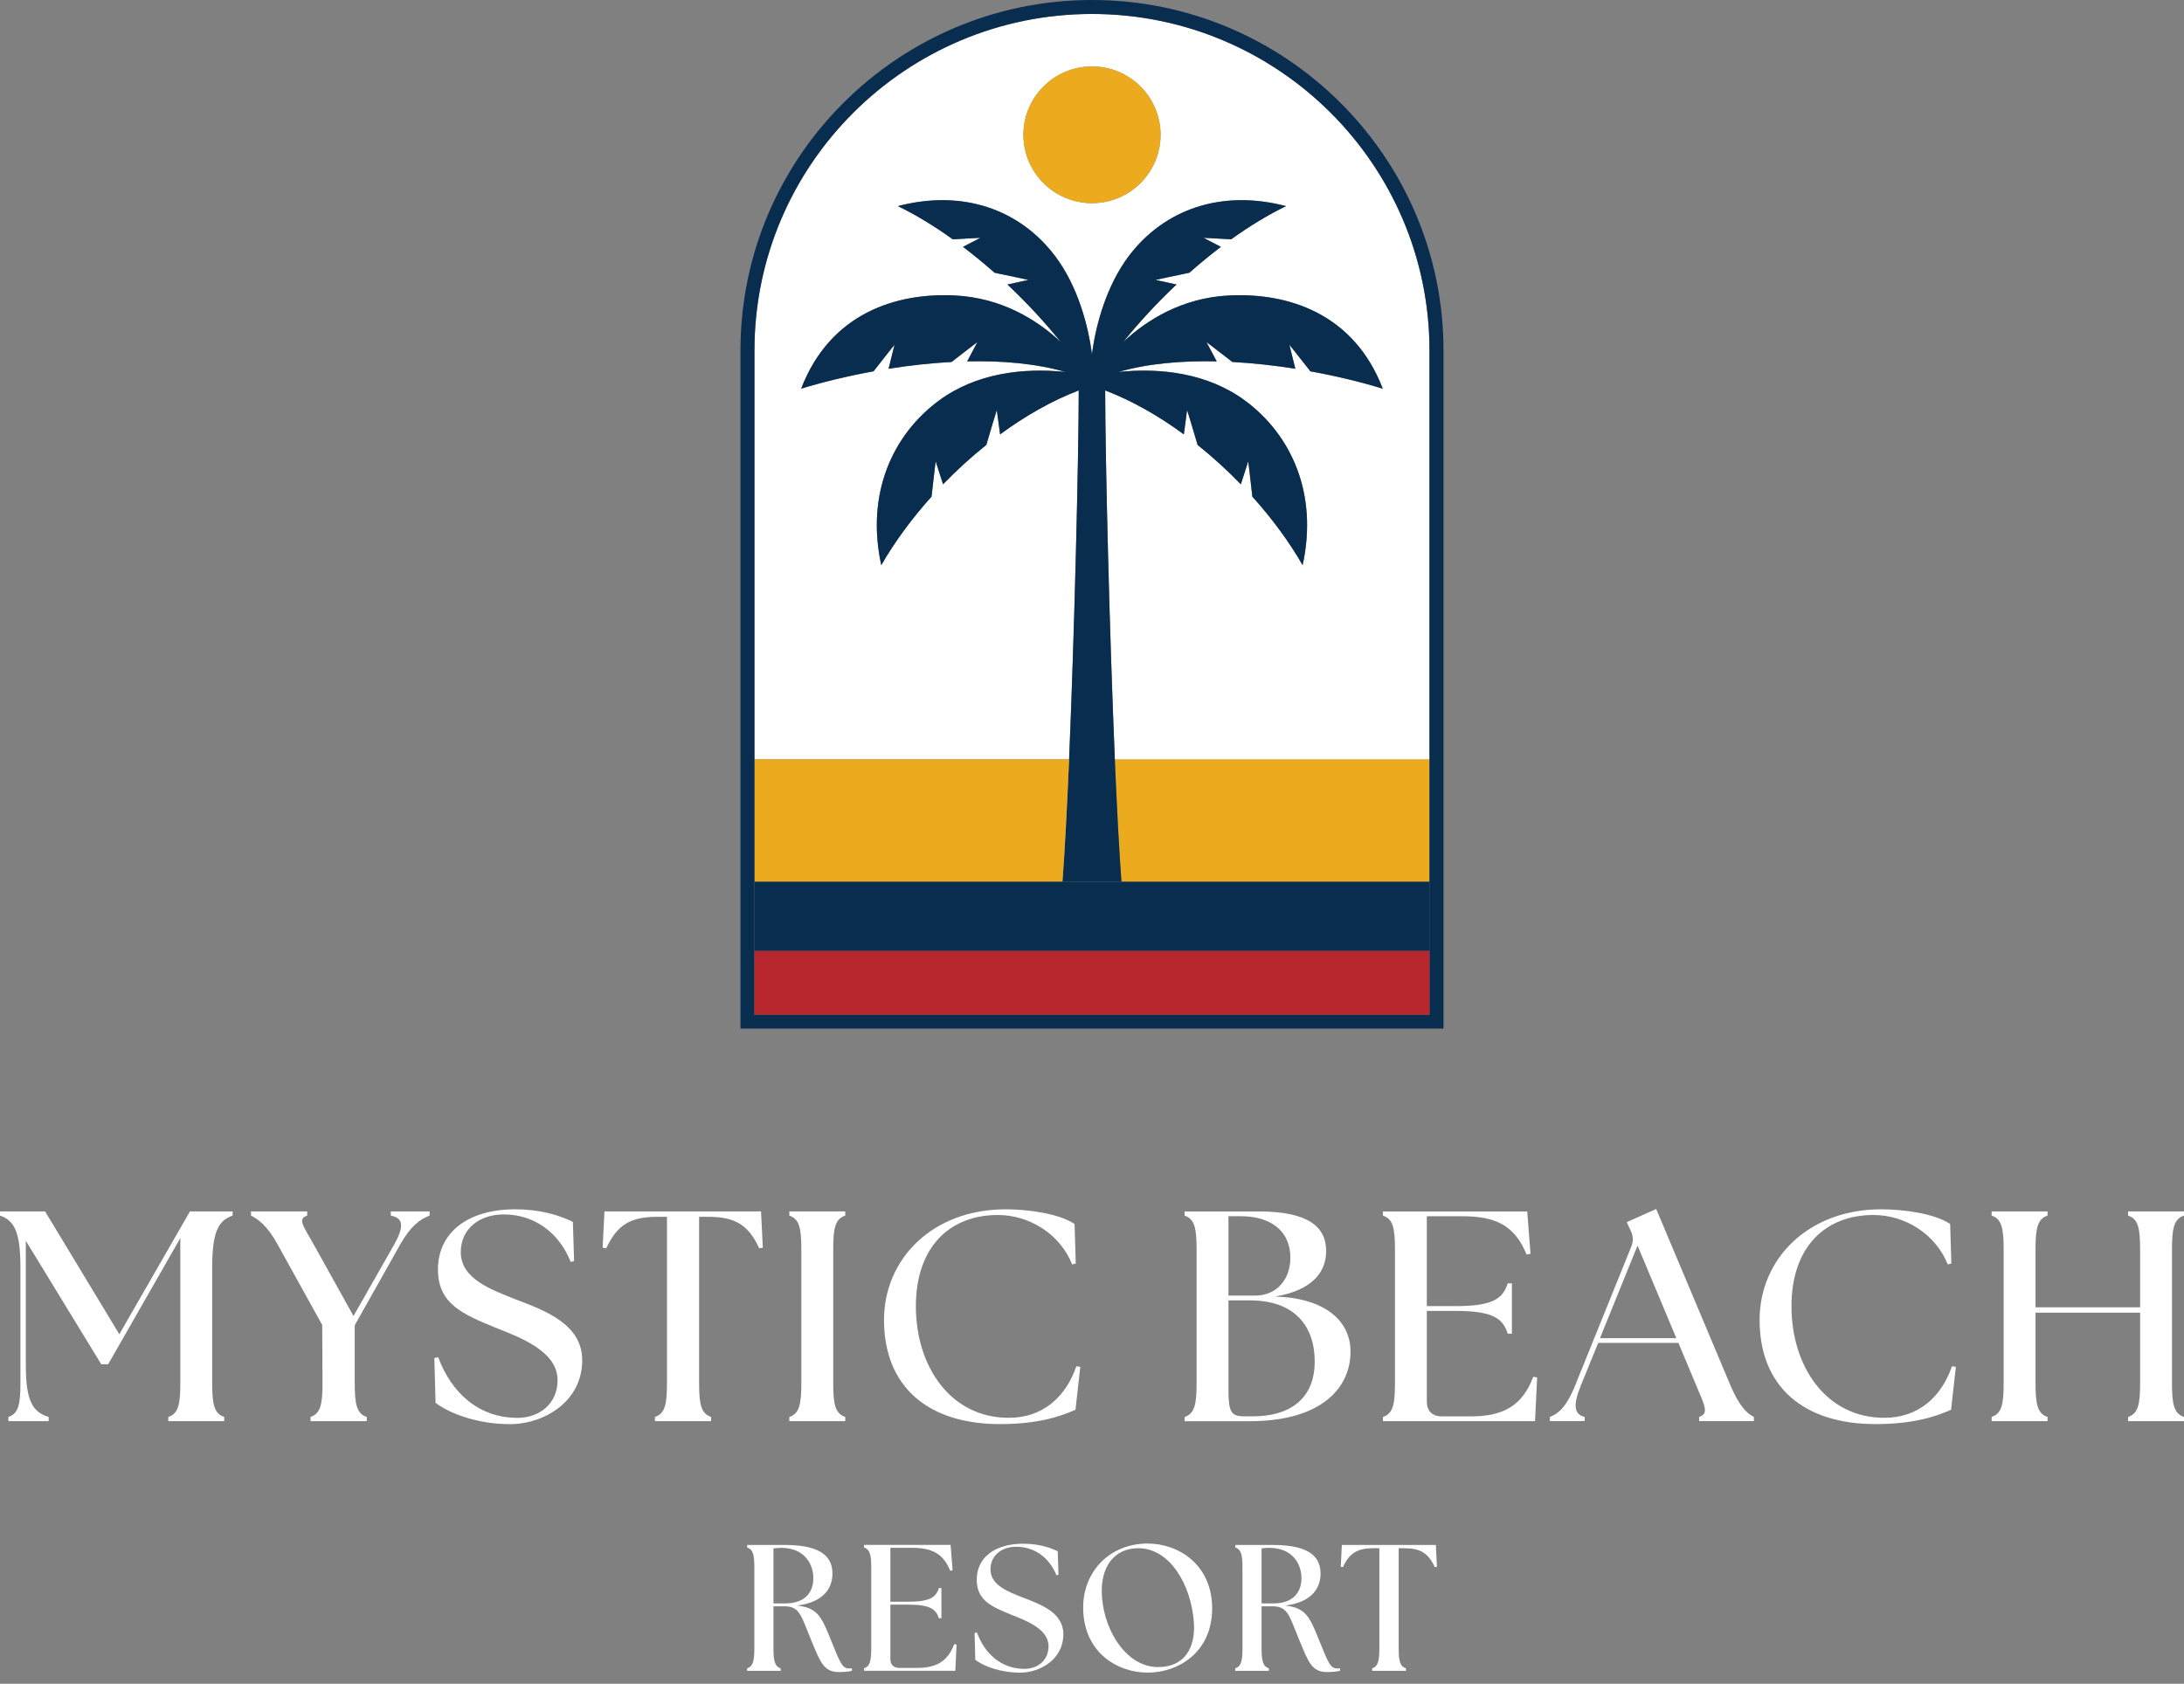 <svg xmlns="http://www.w3.org/2000/svg" width="332" height="256" viewBox="0 0 332 256" fill="none"><rect x="0" y="0" width="332" height="256" fill="#808080" stroke="none"/><g clip-path="url(#clip0_172_1896)"><path d="M1.28 215.435C2.788 214.935 3.107 213.568 3.107 210.288V192.701C3.107 187.145 2.101 185.551 0 184.819V184.183H6.853L18.139 202.86L28.874 184.183H35.363V184.819C33.262 185.546 32.255 187.141 32.255 192.701V210.288C32.255 213.568 32.574 214.935 34.083 215.435V216.071H25.585V215.435C27.093 214.935 27.412 213.568 27.412 210.288V188.24L16.445 207.421H15.392L3.924 188.653V207.557C3.924 213.113 5.022 214.708 7.396 215.439V216.075H1.28V215.439V215.435Z" fill="white"></path><path d="M47.199 215.435C48.707 214.935 49.026 213.568 49.026 210.288L48.981 201.451L42.219 189.244C40.665 186.373 39.203 185.328 38.154 184.824V184.188H46.698V184.824C45.19 185.324 46.105 186.373 47.705 189.244L53.737 200.088L59.907 189.244C61.506 186.373 61.278 185.191 59.405 184.824V184.188H65.301V184.824C63.93 185.324 62.421 186.373 60.822 189.244L53.924 201.497V210.288C53.924 213.568 54.243 214.935 55.751 215.435V216.071H47.207V215.435H47.199Z" fill="white"></path><path d="M66.21 213.295L66.027 206.462L66.62 206.371C68.538 211.564 72.607 215.576 78.681 215.576C81.834 215.576 84.759 213.572 84.759 209.833C84.759 205.368 78.863 203.273 75.209 201.815C70.502 199.857 66.574 198.308 66.574 193.024C66.574 187.377 71.144 183.865 78.316 183.865C81.697 183.865 84.713 184.592 87.088 185.778L87.27 191.702L86.769 191.884C84.896 187.191 81.009 184.642 76.58 184.642C72.926 184.642 70.046 186.782 70.046 190.38C70.046 194.433 74.662 196.073 78.316 197.531C82.978 199.307 88.505 201.356 88.505 206.826C88.505 213.068 82.745 216.53 77.492 216.53C72.785 216.53 68.538 215.026 66.206 213.295H66.21Z" fill="white"></path><path d="M99.562 215.435C101.07 214.935 101.389 213.567 101.389 210.287V185.005H99.972C95.908 185.005 93.849 186.145 92.158 189.789L91.611 189.698L91.885 184.187H115.688L115.961 189.698L115.414 189.789C113.724 186.145 111.669 185.005 107.6 185.005H106.274V210.287C106.274 213.567 106.593 214.935 108.102 215.435V216.071H99.558V215.435H99.562Z" fill="white"></path><path d="M119.989 215.435C121.497 214.935 121.816 213.567 121.816 210.287V189.971C121.816 186.69 121.497 185.323 119.989 184.823V184.187H128.487V184.823C126.979 185.323 126.66 186.69 126.66 189.971V210.287C126.66 213.567 126.979 214.935 128.487 215.435V216.071H119.989V215.435Z" fill="white"></path><path d="M134.384 200.675C134.384 191.471 141.693 183.865 152.888 183.865C156.269 183.865 160.975 184.501 163.349 186.096L163.532 192.111L162.985 192.247C161.112 187.554 156.405 184.729 151.699 184.729C144.39 184.729 139.227 189.558 139.227 198.622C139.227 207.685 144.435 215.567 153.348 215.567C158.464 215.567 161.982 212.469 163.627 207.731L164.219 207.821L163.49 214.336C161.071 215.431 157.594 216.522 152.022 216.522C141.1 216.522 134.384 210.874 134.384 200.666V200.675Z" fill="white"></path><path d="M180.074 216.075V215.439C181.582 214.939 181.901 213.572 181.901 210.292V189.975C181.901 186.695 181.582 185.327 180.074 184.828V184.191H191.36C198.852 184.191 201.594 186.513 201.594 190.206C201.594 193.305 199.63 196.13 193.871 197.13C201.412 197.357 205.249 200.819 205.294 205.376C205.385 210.705 201.23 216.079 189.989 216.079H180.074V216.075ZM196.158 191.247C196.158 187.24 193.279 184.914 188.618 184.914H186.745V196.985H190.809C194.145 196.985 196.154 194.432 196.154 191.247H196.158ZM199.858 207.053C199.858 201.587 196.796 197.712 189.989 197.712H186.745V211.378C186.745 214.658 187.155 215.34 189.119 215.34H190.399C196.979 215.34 199.858 211.878 199.858 207.049V207.053Z" fill="white"></path><path d="M210.229 216.075V215.439C211.738 214.939 212.057 213.572 212.057 210.292V189.975C212.057 186.695 211.738 185.327 210.229 184.828V184.191H232.16L232.661 190.615L232.069 190.752C230.241 186.286 227.362 184.918 222.245 184.918H216.9V198.584H221.288C226.861 198.584 228.46 197.489 229.193 195.122H229.831V202.777H229.193C228.464 200.41 226.865 199.315 221.288 199.315H216.9V213.072C216.9 214.53 217.721 215.348 219.183 215.348H223.571C228.186 215.348 231.339 213.981 233.075 209.333L233.668 209.424L233.349 216.075H210.229Z" fill="white"></path><path d="M235.59 215.435C236.961 214.935 238.196 213.749 239.427 210.696L247.97 189.558C248.335 188.645 248.289 187.918 247.879 187.096L247.286 185.819L251.765 183.815L263.097 210.738C264.377 213.745 265.566 214.931 266.615 215.431V216.067H258.299V215.431C259.807 214.931 259.169 213.745 257.889 210.738L255.146 204.178H242.948L240.297 210.692C239.062 213.745 239.335 215.067 240.889 215.431V216.067H235.59V215.431V215.435ZM254.827 203.455L248.931 189.38L243.222 203.455H254.827Z" fill="white"></path><path d="M267.485 200.675C267.485 191.471 274.794 183.865 285.989 183.865C289.37 183.865 294.077 184.501 296.451 186.096L296.633 192.111L296.086 192.247C294.214 187.554 289.507 184.729 284.8 184.729C277.491 184.729 272.329 189.558 272.329 198.622C272.329 207.685 277.537 215.567 286.449 215.567C291.566 215.567 295.084 212.469 296.729 207.731L297.321 207.821L296.592 214.336C294.172 215.431 290.696 216.522 285.123 216.522C274.202 216.522 267.485 210.874 267.485 200.666V200.675Z" fill="white"></path><path d="M302.758 215.435C304.266 214.935 304.585 213.568 304.585 210.288V189.971C304.585 186.691 304.266 185.324 302.758 184.824V184.188H311.256V184.824C309.748 185.324 309.428 186.691 309.428 189.971V198.762H325.33V189.971C325.33 186.691 325.011 185.324 323.503 184.824V184.188H332.001V184.824C330.493 185.324 330.174 186.691 330.174 189.971V210.288C330.174 213.568 330.493 214.935 332.001 215.435V216.071H323.503V215.435C325.011 214.935 325.33 213.568 325.33 210.288V199.584H309.428V210.288C309.428 213.568 309.748 214.935 311.256 215.435V216.071H302.758V215.435Z" fill="white"></path><path d="M123.386 249.554C121.742 245.563 121.605 244.225 119.193 244.225H117.578V250.566C117.578 252.532 117.768 253.354 118.676 253.656V254.04H113.575V253.656C114.478 253.354 114.673 252.536 114.673 250.566V238.371C114.673 236.4 114.483 235.582 113.575 235.281V234.896H119.334C125.313 234.896 126.544 237.057 126.544 239.271C126.544 241.787 124.816 243.671 121.17 244.109C124.269 244.464 124.87 245.749 126.324 249.384C127.778 253.02 128.081 253.676 129.092 253.676C129.228 253.676 129.365 253.676 129.502 253.648V254.032C128.872 254.197 127.994 254.222 127.526 254.222C125.251 254.222 124.7 252.747 123.386 249.545V249.554ZM123.635 239.932C123.635 237.718 122.21 235.339 118.783 235.339C118.398 235.339 117.988 235.367 117.578 235.421V243.787H119.334C122.458 243.787 123.639 242.035 123.639 239.932H123.635Z" fill="white"></path><path d="M131.342 254.036V253.651C132.245 253.35 132.44 252.532 132.44 250.561V238.366C132.44 236.396 132.249 235.578 131.342 235.276V234.892H144.505L144.807 238.746L144.451 238.829C143.353 236.148 141.625 235.33 138.555 235.33H135.348V243.53H137.979C141.323 243.53 142.284 242.873 142.723 241.452H143.109V246.046H142.723C142.284 244.625 141.323 243.968 137.979 243.968H135.348V252.226C135.348 253.102 135.841 253.594 136.72 253.594H139.351C142.118 253.594 144.012 252.776 145.056 249.983L145.412 250.037L145.222 254.027H131.346L131.342 254.036Z" fill="white"></path><path d="M148.259 252.371L148.151 248.269L148.508 248.215C149.66 251.33 152.1 253.738 155.746 253.738C157.639 253.738 159.392 252.536 159.392 250.293C159.392 247.612 155.854 246.356 153.662 245.48C150.836 244.303 148.479 243.373 148.479 240.205C148.479 236.813 151.222 234.71 155.526 234.71C157.557 234.71 159.367 235.148 160.792 235.859L160.904 239.412L160.602 239.519C159.479 236.702 157.146 235.173 154.486 235.173C152.295 235.173 150.567 236.458 150.567 238.618C150.567 241.052 153.335 242.035 155.531 242.911C158.327 243.977 161.646 245.208 161.646 248.488C161.646 252.235 158.191 254.313 155.037 254.313C152.212 254.313 149.664 253.412 148.263 252.371H148.259Z" fill="white"></path><path d="M164.658 244.386C164.658 238.974 168.661 234.682 174.474 234.682C179.106 234.682 184.264 237.854 184.264 244.551C184.264 251.247 179.081 254.308 174.474 254.308C169.866 254.308 164.658 251.247 164.658 244.386ZM181.492 246.711C181.082 240.887 177.792 235.392 173.048 235.392C169.319 235.392 167.206 238.288 167.509 242.721C167.894 248.19 171.374 253.466 176.036 253.466C180.229 253.466 181.741 250.322 181.492 246.711Z" fill="white"></path><path d="M197.588 249.554C195.943 245.563 195.806 244.225 193.395 244.225H191.779V250.566C191.779 252.532 191.969 253.354 192.877 253.656V254.04H187.776V253.656C188.68 253.354 188.874 252.536 188.874 250.566V238.371C188.874 236.4 188.684 235.582 187.776 235.281V234.896H193.536C199.514 234.896 200.745 237.057 200.745 239.271C200.745 241.787 199.017 243.671 195.371 244.109C198.47 244.464 199.071 245.749 200.525 249.384C201.979 253.02 202.282 253.676 203.293 253.676C203.43 253.676 203.566 253.676 203.703 253.648V254.032C203.073 254.197 202.195 254.222 201.727 254.222C199.452 254.222 198.901 252.747 197.588 249.545V249.554ZM197.836 239.932C197.836 237.718 196.411 235.339 192.984 235.339C192.599 235.339 192.189 235.367 191.779 235.421V243.787H193.536C196.66 243.787 197.84 242.035 197.84 239.932H197.836Z" fill="white"></path><path d="M208.584 253.656C209.488 253.354 209.682 252.536 209.682 250.566V235.392H208.833C206.393 235.392 205.158 236.074 204.143 238.263L203.815 238.209L203.981 234.9H218.267L218.433 238.209L218.106 238.263C217.09 236.078 215.856 235.392 213.415 235.392H212.62V250.566C212.62 252.532 212.81 253.354 213.718 253.656V254.04H208.588V253.656H208.584Z" fill="white"></path><path d="M217.305 115.448V134.054H170.478C170.125 129.382 169.781 122.826 169.471 115.448H217.301H217.305Z" fill="#ECAB1E"></path><path d="M217.306 53.279V115.448H169.476C168.643 95.701 168.03 70.101 168.005 59.36C172.061 60.909 176.13 63.222 179.967 66.044L180.46 62.338C180.46 62.338 181.375 65.309 182.059 67.651C184.367 69.498 186.571 71.51 188.63 73.637L189.753 70.134C189.753 70.134 190.122 73.108 190.379 75.508C193.383 78.846 195.993 82.395 198.023 85.931C200.41 75.041 196.279 66.073 189.239 60.888C183.584 56.72 176.399 55.89 170.044 56.551C174.489 55.262 179.66 54.824 184.963 54.944L183.401 52.007C183.53 52.102 185.56 53.647 187.337 55.035C190.561 55.208 193.793 55.572 196.913 56.063L196.009 52.416C196.009 52.416 197.741 54.584 199.2 56.456C203.235 57.187 207.006 58.116 210.2 59.096C205.771 47.57 195.686 44.48 186.832 44.922C179.631 45.281 174.249 48.714 170.752 51.99C173.197 48.941 175.948 45.987 178.848 43.257L175.653 42.559C175.653 42.559 178.454 41.947 180.799 41.468C182.374 40.08 183.977 38.758 185.597 37.531L182.954 36.16C182.954 36.16 185.055 36.259 187.155 36.387C189.956 34.371 192.782 32.657 195.504 31.339C185.568 28.74 176.925 31.88 171.589 38.94C168.1 43.563 166.522 49.677 165.996 53.886C165.465 49.677 163.891 43.563 160.398 38.94C155.066 31.88 146.427 28.74 136.487 31.339C139.209 32.652 142.027 34.371 144.836 36.387C146.937 36.259 149.037 36.16 149.037 36.16L146.39 37.531C148.01 38.762 149.617 40.08 151.187 41.468C153.537 41.951 156.333 42.559 156.333 42.559L153.143 43.257C156.039 45.987 158.795 48.941 161.239 51.99C157.746 48.714 152.36 45.285 145.159 44.922C136.301 44.48 126.216 47.574 121.787 59.096C124.981 58.116 128.756 57.187 132.791 56.456C134.242 54.584 135.982 52.416 135.982 52.416L135.078 56.063C138.194 55.572 141.434 55.208 144.654 55.035C146.431 53.647 148.457 52.102 148.581 52.007L147.024 54.944C152.323 54.82 157.498 55.262 161.939 56.551C155.584 55.89 148.407 56.72 142.752 60.888C135.708 66.073 131.582 75.041 133.968 85.931C135.994 82.395 138.604 78.85 141.608 75.508C141.869 73.108 142.234 70.134 142.234 70.134L143.357 73.637C145.416 71.51 147.62 69.498 149.932 67.651C150.612 65.309 151.527 62.338 151.527 62.338L152.029 66.044C155.869 63.222 159.93 60.909 163.986 59.36C163.961 70.101 163.348 95.701 162.519 115.448H114.689V53.279C114.689 25.072 137.705 2.124 165.996 2.124C194.286 2.124 217.302 25.072 217.302 53.279H217.306ZM176.424 20.494C176.424 14.752 171.755 10.101 166 10.101C160.245 10.101 155.575 14.756 155.575 20.494C155.575 26.233 160.245 30.888 166 30.888C171.755 30.888 176.424 26.233 176.424 20.494Z" fill="white"></path><path d="M165.999 30.888C171.756 30.888 176.423 26.235 176.423 20.494C176.423 14.754 171.756 10.101 165.999 10.101C160.241 10.101 155.574 14.754 155.574 20.494C155.574 26.235 160.241 30.888 165.999 30.888Z" fill="#ECAB1E"></path><path d="M210.203 59.095C205.774 47.569 195.69 44.48 186.835 44.922C179.634 45.281 174.252 48.714 170.755 51.99C173.2 48.941 175.951 45.987 178.851 43.257L175.657 42.559C175.657 42.559 178.458 41.947 180.803 41.468C182.377 40.08 183.981 38.758 185.597 37.531L182.953 36.159C182.953 36.159 185.054 36.259 187.154 36.387C189.955 34.371 192.781 32.656 195.503 31.338C185.568 28.74 176.925 31.88 171.588 38.94C168.1 43.562 166.521 49.676 165.995 53.886C165.464 49.676 163.89 43.562 160.397 38.94C155.065 31.88 146.426 28.74 136.486 31.338C139.209 32.652 142.026 34.371 144.835 36.387C146.936 36.259 149.036 36.159 149.036 36.159L146.389 37.531C148.009 38.762 149.616 40.08 151.187 41.468C153.536 41.951 156.333 42.559 156.333 42.559L153.142 43.257C156.039 45.987 158.794 48.941 161.238 51.99C157.746 48.714 152.359 45.285 145.158 44.922C136.3 44.48 126.215 47.574 121.786 59.095C124.981 58.116 128.755 57.187 132.791 56.456C134.241 54.584 135.981 52.415 135.981 52.415L135.078 56.063C138.193 55.572 141.434 55.208 144.653 55.034C146.43 53.646 148.456 52.101 148.581 52.006L147.023 54.944C152.322 54.82 157.497 55.262 161.939 56.55C155.587 55.889 148.407 56.72 142.751 60.888C135.708 66.073 131.581 75.041 133.967 85.931C135.993 82.395 138.604 78.85 141.608 75.508C141.869 73.108 142.233 70.134 142.233 70.134L143.356 73.637C145.415 71.509 147.619 69.497 149.931 67.651C150.611 65.308 151.527 62.338 151.527 62.338L152.028 66.044C155.869 63.222 159.929 60.909 163.985 59.36C163.96 70.1 163.347 95.701 162.519 115.448C162.204 122.826 161.864 129.386 161.508 134.054H170.478C170.126 129.382 169.782 122.826 169.471 115.448C168.638 95.701 168.025 70.1 168 59.36C172.056 60.909 176.125 63.226 179.962 66.044L180.455 62.338C180.455 62.338 181.37 65.308 182.054 67.651C184.362 69.497 186.566 71.509 188.625 73.637L189.748 70.134C189.748 70.134 190.117 73.108 190.374 75.508C193.378 78.846 195.988 82.395 198.018 85.931C200.405 75.041 196.274 66.073 189.234 60.888C183.579 56.72 176.394 55.889 170.039 56.55C174.484 55.262 179.655 54.824 184.959 54.944L183.397 52.006C183.525 52.101 185.555 53.646 187.333 55.034C190.556 55.208 193.788 55.572 196.908 56.063L196.004 52.415C196.004 52.415 197.736 54.584 199.195 56.456C203.23 57.187 207.001 58.116 210.195 59.095H210.203Z" fill="#092D4F"></path><path d="M114.689 115.448H162.519C162.204 122.826 161.865 129.386 161.508 134.054H114.689V115.448Z" fill="#ECAB1E"></path><path d="M165.999 0C136.532 0 112.563 23.898 112.563 53.279V156.387H219.435V53.279C219.435 23.898 195.462 0 165.999 0ZM217.305 154.268H114.689V53.279C114.689 25.072 137.705 2.123 165.995 2.123C194.285 2.123 217.301 25.072 217.301 53.279V154.268H217.305Z" fill="#092D4F"></path><path d="M217.306 144.568H114.689V154.268H217.306V144.568Z" fill="#B6262C"></path><path d="M217.306 134.058H114.689V144.568H217.306V134.058Z" fill="#092D4F"></path></g><defs><clipPath id="clip0_172_1896"><rect width="332" height="256" fill="white"></rect></clipPath></defs></svg>
